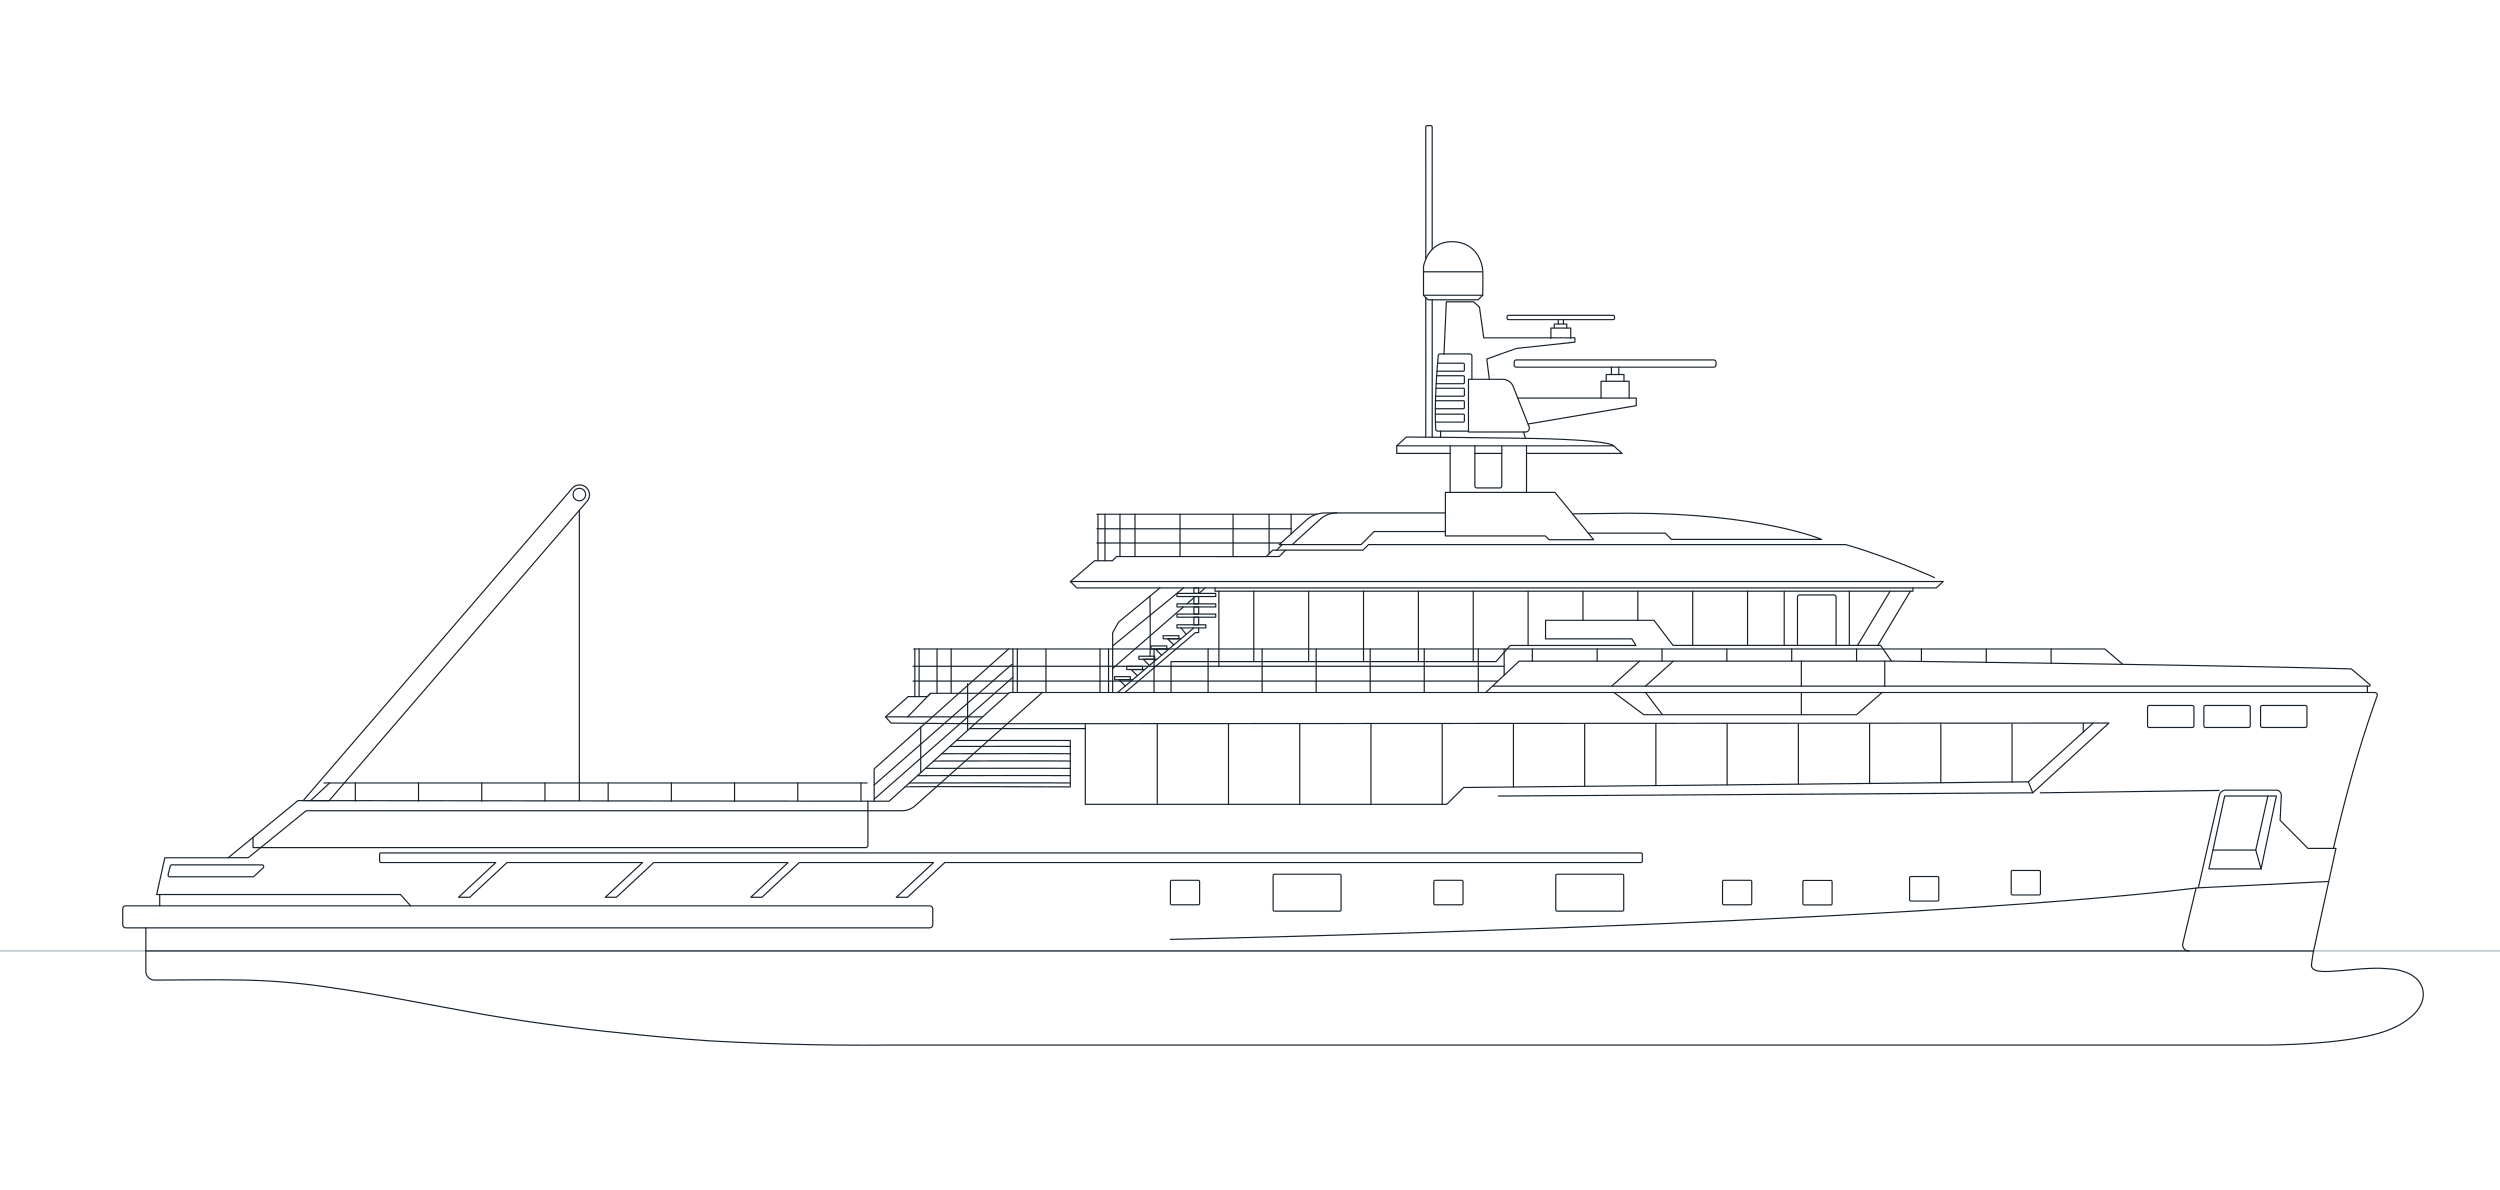 <svg id="Livello_1" data-name="Livello 1" xmlns="http://www.w3.org/2000/svg" width="740.83mm" height="352.78mm" viewBox="0 0 2099.99 1000.01">
  <defs>
    <style>
      .cls-1, .cls-2 {
        fill: none;
        stroke-linecap: round;
        stroke-linejoin: round;
      }

      .cls-1 {
        stroke: #526b7c;
        stroke-width: 0.5px;
      }

      .cls-2 {
        stroke: #15222d;
      }
    </style>
  </defs>
  <line class="cls-1" x1="2100" y1="798.81" y2="798.81"/>
  <g id="Raggruppa_133" data-name="Raggruppa 133">
    <g id="Raggruppa_132" data-name="Raggruppa 132">
      <g id="Raggruppa_131" data-name="Raggruppa 131">
        <path id="Tracciato_940" data-name="Tracciato 940" class="cls-2" d="M2021.86,817.11a24.58,24.58,0,0,1,8.92,6h0a18.08,18.08,0,0,1,4.21,7.73h0a18.81,18.81,0,0,1-.9,11.71h0a29.3,29.3,0,0,1-6.61,9.64h0a60.47,60.47,0,0,1-19.09,12.14c-32.36,14.17-109.58,13.52-109.58,13.52H748.55l-21.75.1-21.8-.1-21.8-.27-21.79-.52-21.75-.7-21.8-.93-21.75-1.12L578.27,873l-17.79-1.5-17.83-1.68L524.9,868l-16.81-1.73-16.76-1.87-16.68-2.1-16.76-2.19-16.67-2.38-16.67-2.57-16.66-2.75-34.24-6.21-34.16-6.36h0l-17.11-3.13-17.1-2.94-17.21-2.71-17.2-2.52h0a570.36,570.36,0,0,0-66.44-5.31h-.06L183.9,823l-20.48.09h0l-33.48.19a7.4,7.4,0,0,1-7.42-7.36h0V798.81m1820.79,0c-.59,4.08-1.53,9.83-1.65,11.36h0c-.56,5.12,6.36,5.57,6.36,5.57a54.69,54.69,0,0,0,9.66.19l10.26-.7,10.2-.92q9.63-.94,19.3-1h0c4.48,0,13.4.88,13.4.88a46.55,46.55,0,0,1,11,2.93"/>
      </g>
    </g>
  </g>
  <g>
    <g>
      <path class="cls-2" d="M1281.51,362.87h-48V318.61H1262a9.79,9.79,0,0,1,9.15,6.18l13.28,33.73a3.19,3.19,0,0,1-1.81,4.13A3.4,3.4,0,0,1,1281.51,362.87Z"/>
      <path class="cls-2" d="M1236.39,318.61V299a1.68,1.68,0,0,0-1.64-1.72h-25a1.68,1.68,0,0,0-1.64,1.72s-3.51,35.86-2.08,61.42a1.73,1.73,0,0,0,1.65,1.72h25.86"/>
      <path class="cls-2" d="M1207.56,305.1h21.61a.92.92,0,0,1,.89.94v4.82a.93.93,0,0,1-.89.94h-22.12"/>
      <path class="cls-2" d="M1206.8,315.61h22.37a.92.92,0,0,1,.89.94v4.82a.93.93,0,0,1-.89.94H1206.4"/>
      <path class="cls-2" d="M1206.2,326.12h23a.92.92,0,0,1,.89.94v4.82a.93.93,0,0,1-.89.94H1206"/>
      <path class="cls-2" d="M1205.82,336.63h23.35a.92.92,0,0,1,.89.94v4.82a.93.93,0,0,1-.89.94H1205.7"/>
      <path class="cls-2" d="M1205.7,347.86h23.47a.92.92,0,0,1,.89.94v4.82a.93.93,0,0,1-.89.94h-23.26"/>
      <path class="cls-2" d="M1441.46,306.63a1.91,1.91,0,0,1-2,1.79H1273.9a1.91,1.91,0,0,1-2-1.79v-2.49a1.91,1.91,0,0,1,2-1.79h165.55a1.91,1.91,0,0,1,2,1.79Z"/>
      <polyline class="cls-2" points="1344.86 334.5 1344.86 320.25 1368.48 320.25 1368.48 334.27"/>
      <polyline class="cls-2" points="1349.2 320.25 1349.2 314.62 1364.14 314.62 1364.14 320.25"/>
      <g>
        <line class="cls-2" x1="1353.57" y1="308.42" x2="1353.57" y2="314.62"/>
        <line class="cls-2" x1="1359.77" y1="308.42" x2="1359.77" y2="314.62"/>
      </g>
      <rect class="cls-2" x="1265.93" y="264.86" width="90.26" height="3.63" rx="1.07"/>
      <polyline class="cls-2" points="1302.77 284.27 1302.77 275.56 1319.4 275.56 1319.4 284.14"/>
      <polyline class="cls-2" points="1305.55 275.56 1305.55 272.19 1316.07 272.19 1316.07 275.56"/>
      <line class="cls-2" x1="1308.92" y1="268.49" x2="1308.92" y2="272.19"/>
      <line class="cls-2" x1="1313.29" y1="268.49" x2="1313.29" y2="272.19"/>
      <path class="cls-2" d="M1245.49,248s.31-14.84,0-21-5.39-24-26-24-23.74,20.91-23.74,20.91V248Z"/>
      <line class="cls-2" x1="1195.7" y1="228.32" x2="1244.72" y2="228.32"/>
      <polyline class="cls-2" points="1195.7 248.03 1199.52 251.84 1241.61 251.84 1245.49 248.03"/>
      <path class="cls-2" d="M1173.26,374.5h182.16s-.85-5.31-77.4-6.37-96.74-1-96.74-1Z"/>
      <polyline class="cls-2" points="1173.27 374.5 1173.27 380.87 1218.13 380.87"/>
      <line class="cls-2" x1="1218.13" y1="374.5" x2="1218.13" y2="413.6"/>
      <line class="cls-2" x1="1282.26" y1="413.6" x2="1282.26" y2="374.5"/>
      <polyline class="cls-2" points="1282.26 380.87 1362.54 380.87 1355.42 374.5"/>
      <path class="cls-2" d="M1261.5,374.5v33.77a1.59,1.59,0,0,1-1.59,1.59h-19.43a1.59,1.59,0,0,1-1.59-1.59V374.5"/>
      <line class="cls-2" x1="1238.89" y1="380.87" x2="1261.5" y2="380.87"/>
      <path class="cls-2" d="M1275,334.39h99.45v6.35l-90.88,15.42"/>
      <path class="cls-2" d="M1212.92,297.52l2-44h22.94l4.88,4.46,3.61,25.8h76.56v3.61s-48.74,5.31-49.16,5.31-24.85,8.92-24.85,8.92l2.12,17"/>
      <line class="cls-2" x1="1210.08" y1="367.33" x2="1210.08" y2="362.16"/>
      <line class="cls-2" x1="1281.36" y1="368.05" x2="1279.79" y2="362.87"/>
      <path class="cls-2" d="M1197.63,367.17c.16-.79,0-117.24,0-117.24"/>
      <line class="cls-2" x1="1203.05" y1="251.84" x2="1203.05" y2="367.17"/>
      <path class="cls-2" d="M1197.63,217.6c.15-.74,0-98.89,0-110.8a1.27,1.27,0,0,1,1.27-1.29h2.83a1.31,1.31,0,0,1,1.31,1.3V209.44"/>
      <rect class="cls-2" x="103.09" y="760.9" width="680.43" height="18.48" rx="2.46"/>
      <path class="cls-2" d="M1960.08,712.64c9.9-42.53,20.88-84,36.7-128a2.19,2.19,0,0,0-1.31-2.81,2,2,0,0,0-.69-.13H848.08L746.88,673l-496.62-.48-58.61,48h-53.2l-6.85,30.9H336.43L345,761"/>
      <polyline class="cls-2" points="122.52 779.38 122.52 798.8 1838.63 798.8"/>
      <path class="cls-2" d="M191.65,720.45h16.88L257.16,681h500.6a16.63,16.63,0,0,0,11-4.2l106.87-95.19"/>
      <path class="cls-2" d="M212.55,703.35V712H727.09a2,2,0,0,0,1.95-2V673"/>
      <path class="cls-2" d="M212.43,736.53H142.64a1.44,1.44,0,0,1-1.44-1.44,1.34,1.34,0,0,1,0-.35l1.8-7.15a1.42,1.42,0,0,1,1.4-1.09H220.1a1.43,1.43,0,0,1,1.43,1.44,1.46,1.46,0,0,1-.33.92L213.53,736A1.48,1.48,0,0,1,212.43,736.53Z"/>
      <rect class="cls-2" x="983.14" y="739.45" width="24.53" height="20.6" rx="1.04"/>
      <rect class="cls-2" x="1204.4" y="739.45" width="24.53" height="20.6" rx="1.04"/>
      <rect class="cls-2" x="1446.93" y="739.45" width="24.53" height="20.6" rx="1.04"/>
      <rect class="cls-2" x="1514.42" y="739.56" width="24.53" height="20.6" rx="1.04"/>
      <rect class="cls-2" x="1604.04" y="736.27" width="24.53" height="20.6" rx="1.04"/>
      <rect class="cls-2" x="1689.41" y="731.17" width="24.53" height="20.6" rx="1.04"/>
      <rect class="cls-2" x="1069.42" y="734.36" width="57.07" height="31.01" rx="1.04"/>
      <rect class="cls-2" x="1306.84" y="734.36" width="57.07" height="31.01" rx="1.04"/>
      <path class="cls-2" d="M760.1,661c.55-.54,138.95,0,138.95,0V622H803.36"/>
      <path class="cls-2" d="M899.05,657.69c-1.07-.21-135.12,0-135.12,0"/>
      <path class="cls-2" d="M899.05,651.55c-1.07-.21-128.33,0-128.33,0"/>
      <path class="cls-2" d="M899.05,645.41c-1.07-.21-121.61,0-121.61,0"/>
      <path class="cls-2" d="M899.05,639.27c-1.07-.21-114.77,0-114.77,0"/>
      <path class="cls-2" d="M899.05,633.13c-1.07-.21-107.9,0-107.9,0"/>
      <path class="cls-2" d="M899.05,627C898,626.8,798,627,798,627"/>
      <path class="cls-2" d="M1846.68,745.77l-2,.2-11.09,46.44a5.17,5.17,0,0,0,3.79,6.25,6.16,6.16,0,0,0,1.21.15h104.8l18.81-86.17h-23.5l-23.41-23.57,1-20.77a4.34,4.34,0,0,0-4.11-4.56h-42.61a5.42,5.42,0,0,0-5.3,4.24l-17.68,77.79,109.48-5.34"/>
      <polygon class="cls-2" points="1868.72 668.63 1855.44 729.91 1899.3 729.91 1912.14 668.63 1868.72 668.63"/>
      <polyline class="cls-2" points="1858.88 714.05 1894.84 714.05 1905.03 668.63"/>
      <line class="cls-2" x1="1894.84" y1="714.06" x2="1899.3" y2="729.92"/>
      <rect class="cls-2" x="1803.94" y="592.6" width="38.97" height="18.48" rx="1.29"/>
      <rect class="cls-2" x="1851.25" y="592.6" width="38.97" height="18.48" rx="1.29"/>
      <rect class="cls-2" x="1898.87" y="592.6" width="38.97" height="18.48" rx="1.29"/>
      <polyline class="cls-2" points="814.44 612.01 911.65 612.01 911.65 675.63 1215.26 675.63 1229.49 661.5 1703.81 656.74 1758.28 607.37"/>
      <line class="cls-2" x1="1703.81" y1="656.74" x2="1707.48" y2="665.97"/>
      <line class="cls-2" x1="1713.85" y1="665.97" x2="1863.99" y2="663.96"/>
      <path class="cls-2" d="M1378.41,716.44H320a1.12,1.12,0,0,0-1.12,1.11v5.9a1.13,1.13,0,0,0,1.12,1.11h96.45l-31.28,29.15h9.4l31.31-29.15H539.72L508.4,753.71h9.4l31.32-29.15H661.94l-31.31,29.15H640l31.32-29.15H784.19l-31.31,29.15h9.39l31.32-29.15h584.82a1.13,1.13,0,0,0,1.12-1.11v-5.9A1.12,1.12,0,0,0,1378.41,716.44Z"/>
      <line class="cls-2" x1="911.65" y1="612.02" x2="911.65" y2="607.88"/>
      <line class="cls-2" x1="972.1" y1="675.64" x2="972.1" y2="607.88"/>
      <line class="cls-2" x1="1031.93" y1="675.64" x2="1031.93" y2="607.88"/>
      <line class="cls-2" x1="1091.77" y1="675.64" x2="1091.77" y2="607.88"/>
      <line class="cls-2" x1="1151.6" y1="675.64" x2="1151.6" y2="607.88"/>
      <line class="cls-2" x1="1211.44" y1="675.64" x2="1211.44" y2="607.88"/>
      <line class="cls-2" x1="1271.27" y1="661.11" x2="1271.27" y2="607.88"/>
      <line class="cls-2" x1="1331.11" y1="660.49" x2="1331.11" y2="607.88"/>
      <line class="cls-2" x1="1390.94" y1="659.89" x2="1390.94" y2="607.88"/>
      <line class="cls-2" x1="1450.78" y1="659.29" x2="1450.78" y2="607.88"/>
      <line class="cls-2" x1="1510.61" y1="658.67" x2="1510.61" y2="607.88"/>
      <line class="cls-2" x1="1570.45" y1="658.08" x2="1570.45" y2="607.88"/>
      <line class="cls-2" x1="1630.28" y1="657.48" x2="1630.28" y2="607.88"/>
      <line class="cls-2" x1="1690.11" y1="656.87" x2="1690.11" y2="607.88"/>
      <line class="cls-2" x1="1749.95" y1="614.92" x2="1749.95" y2="607.88"/>
      <path class="cls-2" d="M1248,581.66l28.13-26.33H1589.8s280.22,3.4,385.34,6.58l15.56,13.18a.68.68,0,0,1,.07,1,.72.72,0,0,1-.51.24H1253.7"/>
      <line class="cls-2" x1="1988.6" y1="581.66" x2="1988.6" y2="576.3"/>
      <polyline class="cls-2" points="1588.82 555.33 1579.74 542.13 1405.33 542.13 1389.36 521.05 1298.25 521.05 1298.25 536.63 1370.77 536.63 1374.19 542.21 1268.51 542.21 1256.66 555.74 983.67 555.74 983.67 581.65"/>
      <path class="cls-2" d="M1550.43,457.48h-400.9l-4.62,4.62H1069.1l-5.42,5.42H937.93l-3.5,3.5h-15l-20.34,17.47,5.37,5.36H1626.4l5.9-5.36S1592.32,469.59,1550.43,457.48Z"/>
      <line class="cls-2" x1="899.12" y1="488.49" x2="1631.5" y2="488.49"/>
      <line class="cls-2" x1="1353.88" y1="576.3" x2="1377.3" y2="555.33"/>
      <line class="cls-2" x1="1382.23" y1="576.3" x2="1405.65" y2="555.33"/>
      <polyline class="cls-2" points="1355.64 581.65 1380.8 600.35 1559.51 600.35 1581.01 581.65"/>
      <line class="cls-2" x1="1382.23" y1="581.66" x2="1396.41" y2="600.35"/>
      <line class="cls-2" x1="1513.11" y1="555.33" x2="1513.11" y2="576.3"/>
      <line class="cls-2" x1="1513.11" y1="581.66" x2="1513.11" y2="600.35"/>
      <line class="cls-2" x1="1583.19" y1="576.3" x2="1583.19" y2="555.33"/>
      <polyline class="cls-2" points="1020.63 493.85 1020.63 496.61 1606.87 496.61 1606.87 493.85"/>
      <line class="cls-2" x1="1023.86" y1="496.61" x2="1023.86" y2="559.68"/>
      <line class="cls-2" x1="1577.35" y1="542.13" x2="1604.74" y2="496.61"/>
      <line class="cls-2" x1="1560.29" y1="542.13" x2="1587.68" y2="496.61"/>
      <polygon class="cls-2" points="1214.12 413.6 1214.12 450.2 1298.08 450.2 1301.27 453.38 1338.65 453.38 1306.15 413.6 1214.12 413.6"/>
      <path class="cls-2" d="M1334.1,447.82h64.7l5.25,5.26H1530.2s-51.44-22-162.3-22l-47.05.56"/>
      <path class="cls-2" d="M1214.12,430.88H1113.24a23.94,23.94,0,0,0-16.13,6.21l-22.6,20.39h68.81l11-11h59.81"/>
      <line class="cls-2" x1="1072.28" y1="462.1" x2="1076.98" y2="457.48"/>
      <polyline class="cls-2" points="1063.68 467.51 1074.51 467.51 1079.85 462.1"/>
      <path class="cls-2" d="M1085.5,457.48c.45-.56,14.92-13.63,23.36-21.23a20.77,20.77,0,0,1,14-5.37"/>
      <line class="cls-2" x1="1106.15" y1="431.96" x2="921.45" y2="431.96"/>
      <line class="cls-2" x1="921.45" y1="444.18" x2="1084.71" y2="444.18"/>
      <line class="cls-2" x1="1076.02" y1="456.13" x2="921.45" y2="456.13"/>
      <line class="cls-2" x1="922.29" y1="471.02" x2="922.29" y2="431.96"/>
      <line class="cls-2" x1="928.17" y1="471.02" x2="928.17" y2="431.96"/>
      <line class="cls-2" x1="940.78" y1="467.52" x2="940.78" y2="431.96"/>
      <line class="cls-2" x1="953.39" y1="467.52" x2="953.39" y2="431.96"/>
      <line class="cls-2" x1="991.22" y1="467.52" x2="991.22" y2="431.96"/>
      <line class="cls-2" x1="1035.77" y1="467.52" x2="1035.77" y2="431.96"/>
      <line class="cls-2" x1="1066.04" y1="465.16" x2="1066.04" y2="431.96"/>
      <line class="cls-2" x1="1084.53" y1="448.56" x2="1084.53" y2="431.96"/>
      <line class="cls-2" x1="272.14" y1="657.69" x2="728.41" y2="657.69"/>
      <line class="cls-2" x1="723.2" y1="672.96" x2="723.2" y2="657.69"/>
      <line class="cls-2" x1="670.11" y1="672.96" x2="670.11" y2="657.69"/>
      <line class="cls-2" x1="617.02" y1="672.96" x2="617.02" y2="657.69"/>
      <line class="cls-2" x1="563.93" y1="672.96" x2="563.93" y2="657.69"/>
      <line class="cls-2" x1="510.84" y1="672.96" x2="510.84" y2="657.69"/>
      <line class="cls-2" x1="457.75" y1="672.96" x2="457.75" y2="657.69"/>
      <line class="cls-2" x1="404.65" y1="672.96" x2="404.65" y2="657.69"/>
      <line class="cls-2" x1="351.56" y1="672.96" x2="351.56" y2="657.69"/>
      <line class="cls-2" x1="298.47" y1="672.96" x2="298.47" y2="657.69"/>
      <line class="cls-2" x1="260.93" y1="672.51" x2="276.86" y2="657.69"/>
      <polyline class="cls-2" points="847.29 582.37 781.71 582.37 778.93 585.14 762.81 585.14 743.8 602.15 748.48 607.37 818.96 607.93 1771.51 607.36 1707.48 665.97 1258.64 668.67"/>
      <line class="cls-2" x1="743.8" y1="602.16" x2="825.37" y2="602.16"/>
      <line class="cls-2" x1="781.71" y1="582.37" x2="762.39" y2="602.16"/>
      <polyline class="cls-2" points="734.3 672.96 734.3 645.83 847.23 545.13"/>
      <polyline class="cls-2" points="767.59 545.13 1768.05 545.13 1783.13 558.04"/>
      <line class="cls-2" x1="768.47" y1="545.14" x2="768.47" y2="585.15"/>
      <line class="cls-2" x1="772.05" y1="545.14" x2="772.05" y2="585.15"/>
      <line class="cls-2" x1="787.1" y1="545.14" x2="787.1" y2="582.37"/>
      <line class="cls-2" x1="798.97" y1="545.14" x2="798.97" y2="582.37"/>
      <line class="cls-2" x1="878.6" y1="545.14" x2="878.6" y2="581.66"/>
      <line class="cls-2" x1="924" y1="545.14" x2="924" y2="581.66"/>
      <line class="cls-2" x1="969.39" y1="545.14" x2="969.39" y2="581.66"/>
      <line class="cls-2" x1="1014.79" y1="545.14" x2="1014.79" y2="581.66"/>
      <line class="cls-2" x1="1060.18" y1="545.14" x2="1060.18" y2="581.66"/>
      <line class="cls-2" x1="1105.57" y1="545.14" x2="1105.57" y2="581.66"/>
      <line class="cls-2" x1="1150.97" y1="545.14" x2="1150.97" y2="581.66"/>
      <line class="cls-2" x1="1196.36" y1="545.14" x2="1196.36" y2="581.66"/>
      <line class="cls-2" x1="1241.75" y1="545.14" x2="1241.75" y2="581.66"/>
      <line class="cls-2" x1="1287.15" y1="545.14" x2="1287.15" y2="555.33"/>
      <line class="cls-2" x1="1341.62" y1="545.14" x2="1341.62" y2="555.33"/>
      <line class="cls-2" x1="1396.09" y1="545.14" x2="1396.09" y2="555.33"/>
      <line class="cls-2" x1="1450.56" y1="545.14" x2="1450.56" y2="555.33"/>
      <line class="cls-2" x1="1505.04" y1="545.14" x2="1505.04" y2="555.33"/>
      <line class="cls-2" x1="1559.51" y1="545.14" x2="1559.51" y2="555.33"/>
      <line class="cls-2" x1="1613.98" y1="545.14" x2="1613.98" y2="555.33"/>
      <line class="cls-2" x1="1668.45" y1="545.14" x2="1668.45" y2="556.35"/>
      <line class="cls-2" x1="1722.93" y1="545.14" x2="1722.93" y2="557.13"/>
      <path class="cls-2" d="M983.14,789.09s605.68-12.47,861.59-43.12"/>
      <line class="cls-2" x1="767.01" y1="559.68" x2="1263.49" y2="559.68"/>
      <line class="cls-2" x1="767.01" y1="572.11" x2="1258.08" y2="572.11"/>
      <line class="cls-2" x1="1263.49" y1="567.13" x2="1263.49" y2="545.14"/>
      <line class="cls-2" x1="850.84" y1="581.66" x2="850.84" y2="545.14"/>
      <line class="cls-2" x1="854.55" y1="581.66" x2="854.55" y2="545.14"/>
      <line class="cls-2" x1="734.3" y1="659.39" x2="849.99" y2="558.05"/>
      <line class="cls-2" x1="734.3" y1="671.28" x2="850.84" y2="568.92"/>
      <line class="cls-2" x1="773.39" y1="649.06" x2="773.39" y2="610.59"/>
      <line class="cls-2" x1="812.8" y1="613.5" x2="812.8" y2="574.37"/>
      <polyline class="cls-2" points="945.02 581.65 1004.11 531.38 1006.88 531.38 1006.88 527.43"/>
      <line class="cls-2" x1="938.76" y1="581.66" x2="1002.79" y2="527.44"/>
      <rect class="cls-2" x="988.66" y="498.47" width="32.55" height="2.6"/>
      <rect class="cls-2" x="988.66" y="507.23" width="32.55" height="2.6"/>
      <rect class="cls-2" x="988.66" y="524.84" width="24.26" height="2.6"/>
      <rect class="cls-2" x="977.04" y="533.99" width="13.26" height="2.6"/>
      <rect class="cls-2" x="988.66" y="515.83" width="32.55" height="2.6"/>
      <rect class="cls-2" x="1002.88" y="518.43" width="4" height="6.4"/>
      <rect class="cls-2" x="1002.88" y="509.83" width="4" height="6"/>
      <rect class="cls-2" x="1002.88" y="501.07" width="4" height="6.16"/>
      <rect class="cls-2" x="1002.88" y="493.85" width="4" height="4.62"/>
      <line class="cls-2" x1="991.98" y1="527.32" x2="996.38" y2="532.87"/>
      <path class="cls-2" d="M992,536.59H980.75l5.16,5.16"/>
      <rect class="cls-2" x="966.84" y="542.59" width="13.26" height="2.6"/>
      <path class="cls-2" d="M981.79,545.19H970.53l5.16,5.16"/>
      <rect class="cls-2" x="956.65" y="551.19" width="13.26" height="2.6"/>
      <path class="cls-2" d="M971.59,553.79H960.34L965.5,559"/>
      <rect class="cls-2" x="946.45" y="559.79" width="13.26" height="2.6"/>
      <path class="cls-2" d="M961.4,562.39H950.14l5.17,5.16"/>
      <rect class="cls-2" x="936.26" y="568.39" width="13.26" height="2.6"/>
      <path class="cls-2" d="M951.2,571H940l5.16,5.17"/>
      <line class="cls-2" x1="931.17" y1="581.66" x2="931.17" y2="545.19"/>
      <polyline class="cls-2" points="974.33 493.85 939.5 522.63 934.62 531.53 934.62 581.65"/>
      <path class="cls-2" d="M966,551.19c.46-.47,0-50.43,0-50.43"/>
      <line class="cls-2" x1="934.62" y1="542.59" x2="994.18" y2="493.85"/>
      <line class="cls-2" x1="1007.04" y1="498.47" x2="1012.34" y2="493.85"/>
      <line class="cls-2" x1="996.97" y1="507.23" x2="1002.88" y2="502.09"/>
      <line class="cls-2" x1="934.62" y1="561.49" x2="993.98" y2="509.83"/>
      <line class="cls-2" x1="134.15" y1="760.9" x2="134.15" y2="751.35"/>
    </g>
    <path class="cls-2" d="M1509.86,542.13V501.57a1.8,1.8,0,0,1,1.8-1.81h28.83a1.82,1.82,0,0,1,1.81,1.81v40.56"/>
    <line class="cls-2" x1="1553.42" y1="542.13" x2="1553.42" y2="496.61"/>
    <line class="cls-2" x1="1498.73" y1="542.13" x2="1498.73" y2="496.61"/>
    <line class="cls-2" x1="1053.19" y1="555.74" x2="1053.19" y2="496.61"/>
    <line class="cls-2" x1="1099.27" y1="555.74" x2="1099.27" y2="496.61"/>
    <line class="cls-2" x1="1145.35" y1="555.74" x2="1145.35" y2="496.61"/>
    <line class="cls-2" x1="1191.44" y1="555.74" x2="1191.44" y2="496.61"/>
    <line class="cls-2" x1="1237.52" y1="555.74" x2="1237.52" y2="496.61"/>
    <line class="cls-2" x1="1283.6" y1="542.21" x2="1283.6" y2="496.61"/>
    <line class="cls-2" x1="1329.69" y1="521.06" x2="1329.69" y2="496.61"/>
    <line class="cls-2" x1="1375.77" y1="521.06" x2="1375.77" y2="496.61"/>
    <line class="cls-2" x1="1421.86" y1="542.13" x2="1421.86" y2="496.61"/>
    <line class="cls-2" x1="1467.94" y1="542.13" x2="1467.94" y2="496.61"/>
  </g>
  <path class="cls-2" d="M254.62,672.53l226-262.29a8.28,8.28,0,0,1,11.67-.87h0a8.28,8.28,0,0,1,.87,11.67L276.45,672.55Z"/>
  <circle class="cls-2" cx="486.65" cy="415.44" r="5.26"/>
  <line class="cls-2" x1="486.65" y1="428.63" x2="486.65" y2="672.51"/>
</svg>
